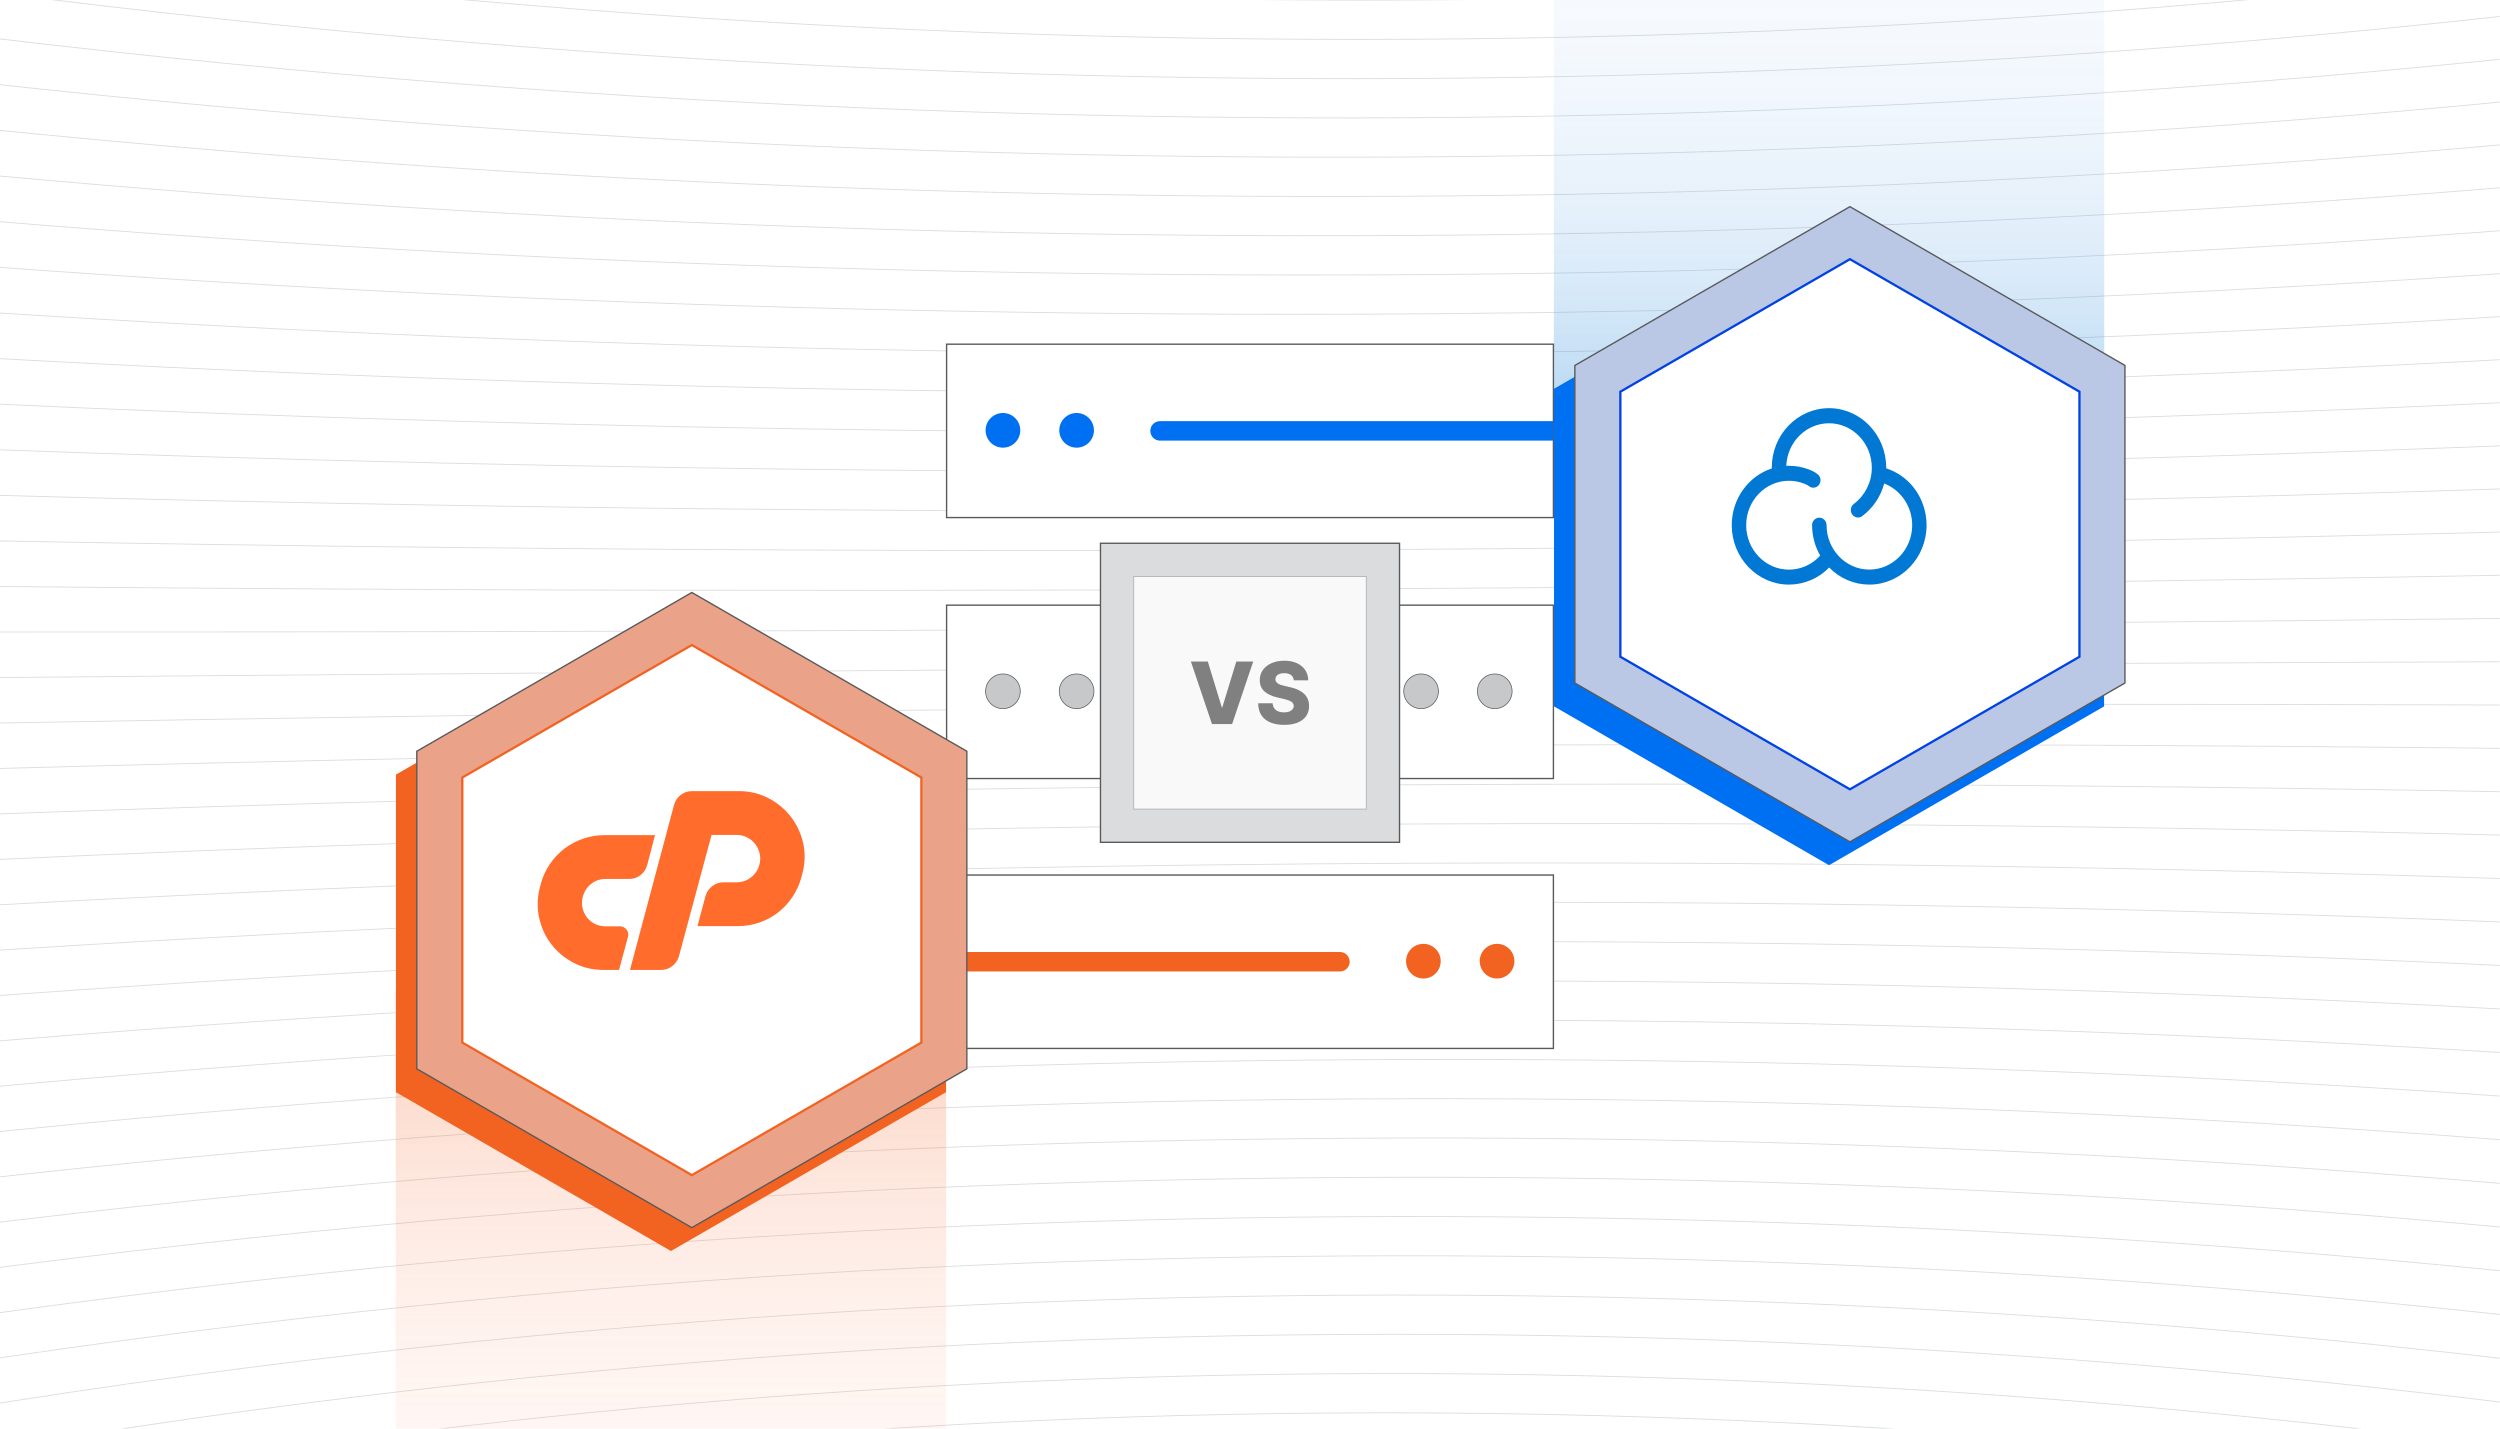 <?xml version="1.0" encoding="UTF-8"?><svg id="Layer_1" xmlns="http://www.w3.org/2000/svg" xmlns:xlink="http://www.w3.org/1999/xlink" viewBox="0 0 350 200"><defs><clipPath id="clippath"><rect width="349.957" height="200" fill="none" stroke-width="0"/></clipPath><clipPath id="clippath-1"><rect x="-75.872" y="-.349" width="501.745" height="200.698" fill="none" stroke-width="0"/></clipPath><linearGradient id="linear-gradient" x1="93.934" y1="335.456" x2="93.934" y2="138.666" gradientUnits="userSpaceOnUse"><stop offset=".001" stop-color="#ffb098" stop-opacity="0"/><stop offset=".277" stop-color="#feaf96" stop-opacity=".009"/><stop offset=".416" stop-color="#feac93" stop-opacity=".041"/><stop offset=".525" stop-color="#fda88c" stop-opacity=".096"/><stop offset=".618" stop-color="#fca283" stop-opacity=".174"/><stop offset=".701" stop-color="#fb9a77" stop-opacity=".275"/><stop offset=".777" stop-color="#f99168" stop-opacity=".4"/><stop offset=".848" stop-color="#f78557" stop-opacity=".548"/><stop offset=".914" stop-color="#f57843" stop-opacity=".72"/><stop offset=".974" stop-color="#f3692c" stop-opacity=".909"/><stop offset="1" stop-color="#f26322"/></linearGradient><filter id="drop-shadow-1" filterUnits="userSpaceOnUse"><feOffset dx="2.921" dy="2.921"/><feGaussianBlur result="blur" stdDeviation="4.381"/><feFlood flood-color="#333" flood-opacity=".08"/><feComposite in2="blur" operator="in"/><feComposite in="SourceGraphic"/></filter><linearGradient id="linear-gradient-2" x1="150.066" y1="45.922" x2="150.066" y2="-150.868" gradientTransform="translate(106 15.411)" gradientUnits="userSpaceOnUse"><stop offset="0" stop-color="#0178d4"/><stop offset=".007" stop-color="#057ad4" stop-opacity=".97"/><stop offset=".059" stop-color="#2588da" stop-opacity=".768"/><stop offset=".116" stop-color="#4196e0" stop-opacity=".584"/><stop offset=".178" stop-color="#5aa1e4" stop-opacity=".425"/><stop offset=".245" stop-color="#6fabe8" stop-opacity=".292"/><stop offset=".321" stop-color="#80b3eb" stop-opacity=".184"/><stop offset=".408" stop-color="#8db9ee" stop-opacity=".101"/><stop offset=".513" stop-color="#96bdef" stop-opacity=".043"/><stop offset=".655" stop-color="#9bc0f0" stop-opacity=".009"/><stop offset=".999" stop-color="#9dc1f1" stop-opacity="0"/></linearGradient><filter id="drop-shadow-2" filterUnits="userSpaceOnUse"><feOffset dx="2.921" dy="2.921"/><feGaussianBlur result="blur-2" stdDeviation="4.381"/><feFlood flood-color="#333" flood-opacity=".08"/><feComposite in2="blur-2" operator="in"/><feComposite in="SourceGraphic"/></filter></defs><g clip-path="url(#clippath)"><rect width="350" height="200" fill="#fff" stroke-width="0"/><g clip-path="url(#clippath-1)"><rect x="-75.872" y="-.349" width="501.745" height="200.698" fill="#fff" stroke-width="0"/><path d="M533.803-48.416s-315.983,112.509-717.246-5.411" fill="none" stroke="#dbdcdd" stroke-miterlimit="10" stroke-width=".125"/><path d="M533.657-40.142s-316.597,105.885-716.871-4.83" fill="none" stroke="#dbdcdd" stroke-miterlimit="10" stroke-width=".125"/><path d="M533.511-31.867s-317.212,99.26-716.495-4.249" fill="none" stroke="#dbdcdd" stroke-miterlimit="10" stroke-width=".125"/><path d="M533.365-23.593s-317.827,92.636-716.12-3.668" fill="none" stroke="#dbdcdd" stroke-miterlimit="10" stroke-width=".125"/><path d="M533.219-15.319s-318.442,86.012-715.745-3.087" fill="none" stroke="#dbdcdd" stroke-miterlimit="10" stroke-width=".125"/><path d="M533.073-7.045S214.017,72.343-182.296-9.551" fill="none" stroke="#dbdcdd" stroke-miterlimit="10" stroke-width=".125"/><path d="M532.928,1.229S213.257,73.992-182.067-.696" fill="none" stroke="#dbdcdd" stroke-miterlimit="10" stroke-width=".125"/><path d="M532.782,9.503s-320.286,66.139-714.619-1.344" fill="none" stroke="#dbdcdd" stroke-miterlimit="10" stroke-width=".125"/><path d="M532.636,17.777s-320.9,59.514-714.244-.763" fill="none" stroke="#dbdcdd" stroke-miterlimit="10" stroke-width=".125"/><path d="M532.49,26.052s-321.515,52.89-713.868-.182" fill="none" stroke="#dbdcdd" stroke-miterlimit="10" stroke-width=".125"/><path d="M532.344,34.326s-322.13,46.266-713.493.399" fill="none" stroke="#dbdcdd" stroke-miterlimit="10" stroke-width=".125"/><path d="M532.198,42.6s-322.744,39.642-713.118.98" fill="none" stroke="#dbdcdd" stroke-miterlimit="10" stroke-width=".125"/><path d="M532.052,50.874s-323.359,33.017-712.742,1.561" fill="none" stroke="#dbdcdd" stroke-miterlimit="10" stroke-width=".125"/><path d="M531.907,59.148s-323.974,26.393-712.367,2.142" fill="none" stroke="#dbdcdd" stroke-miterlimit="10" stroke-width=".125"/><path d="M531.761,67.422s-324.589,19.769-711.992,2.723" fill="none" stroke="#dbdcdd" stroke-miterlimit="10" stroke-width=".125"/><path d="M531.615,75.696s-325.203,13.144-711.616,3.304" fill="none" stroke="#dbdcdd" stroke-miterlimit="10" stroke-width=".125"/><path d="M531.469,83.971s-325.818,6.52-711.241,3.885" fill="none" stroke="#dbdcdd" stroke-miterlimit="10" stroke-width=".125"/><path d="M531.323,92.245s-326.433-.104-710.866,4.466" fill="none" stroke="#dbdcdd" stroke-miterlimit="10" stroke-width=".125"/><path d="M531.177,100.519s-327.047-6.729-710.491,5.047" fill="none" stroke="#dbdcdd" stroke-miterlimit="10" stroke-width=".125"/><path d="M531.031,108.793s-327.662-13.353-710.115,5.628" fill="none" stroke="#dbdcdd" stroke-miterlimit="10" stroke-width=".125"/><path d="M530.885,117.067s-328.277-19.977-709.74,6.209" fill="none" stroke="#dbdcdd" stroke-miterlimit="10" stroke-width=".125"/><path d="M530.74,125.341s-328.891-26.601-709.365,6.79" fill="none" stroke="#dbdcdd" stroke-miterlimit="10" stroke-width=".125"/><path d="M530.594,133.615s-329.506-33.226-708.989,7.371" fill="none" stroke="#dbdcdd" stroke-miterlimit="10" stroke-width=".125"/><path d="M530.448,141.889s-330.121-39.85-708.614,7.952" fill="none" stroke="#dbdcdd" stroke-miterlimit="10" stroke-width=".125"/><path d="M530.302,150.164s-330.736-46.474-708.239,8.533" fill="none" stroke="#dbdcdd" stroke-miterlimit="10" stroke-width=".125"/><path d="M530.156,158.438s-331.35-53.099-707.864,9.114" fill="none" stroke="#dbdcdd" stroke-miterlimit="10" stroke-width=".125"/><path d="M530.01,166.712s-331.965-59.723-707.488,9.695" fill="none" stroke="#dbdcdd" stroke-miterlimit="10" stroke-width=".125"/><path d="M529.864,174.986s-332.58-66.347-707.113,10.276" fill="none" stroke="#dbdcdd" stroke-miterlimit="10" stroke-width=".125"/><path d="M529.718,183.26s-333.194-72.972-706.737,10.857" fill="none" stroke="#dbdcdd" stroke-miterlimit="10" stroke-width=".125"/><path d="M529.573,191.534s-333.809-79.596-706.362,11.438" fill="none" stroke="#dbdcdd" stroke-miterlimit="10" stroke-width=".125"/><path d="M529.427,199.808s-334.424-86.22-705.987,12.018" fill="none" stroke="#dbdcdd" stroke-miterlimit="10" stroke-width=".125"/><path d="M529.281,208.083s-335.038-92.844-705.612,12.6" fill="none" stroke="#dbdcdd" stroke-miterlimit="10" stroke-width=".125"/><path d="M529.135,216.357s-335.653-99.469-705.236,13.181" fill="none" stroke="#dbdcdd" stroke-miterlimit="10" stroke-width=".125"/><path d="M528.989,224.631s-336.268-106.093-704.861,13.761" fill="none" stroke="#dbdcdd" stroke-miterlimit="10" stroke-width=".125"/><path d="M528.843,232.905s-336.882-112.717-704.486,14.342" fill="none" stroke="#dbdcdd" stroke-miterlimit="10" stroke-width=".125"/><path d="M528.697,241.179s-337.497-119.342-704.11,14.924" fill="none" stroke="#dbdcdd" stroke-miterlimit="10" stroke-width=".125"/><path d="M528.552,249.453s-338.112-125.966-703.735,15.505" fill="none" stroke="#dbdcdd" stroke-miterlimit="10" stroke-width=".125"/><rect x="132.523" y="48.186" width="84.955" height="24.273" fill="#fff" stroke="#58595b" stroke-miterlimit="10" stroke-width=".194"/><path d="M162.409,58.957h55.069v2.731h-55.069c-.754,0-1.365-.612-1.365-1.365h0c0-.754.612-1.365,1.365-1.365Z" fill="#0070f3" stroke-width="0"/><circle cx="140.411" cy="60.246" r="2.427" fill="#0070f3" stroke-width="0"/><circle cx="150.727" cy="60.246" r="2.427" fill="#0070f3" stroke-width="0"/><rect x="132.523" y="84.722" width="84.955" height="24.273" fill="#fff" stroke="#58595b" stroke-miterlimit="10" stroke-width=".194"/><circle cx="140.411" cy="96.782" r="2.427" fill="#c6c8c9" stroke="#58595b" stroke-miterlimit="10" stroke-width=".102"/><circle cx="150.727" cy="96.782" r="2.427" fill="#c6c8c9" stroke="#58595b" stroke-miterlimit="10" stroke-width=".102"/><circle cx="198.951" cy="96.782" r="2.427" fill="#c6c8c9" stroke="#58595b" stroke-miterlimit="10" stroke-width=".102"/><circle cx="209.267" cy="96.782" r="2.427" fill="#c6c8c9" stroke="#58595b" stroke-miterlimit="10" stroke-width=".102"/><rect x="132.523" y="122.504" width="84.955" height="24.273" transform="translate(350 269.282) rotate(-180)" fill="#fff" stroke="#58595b" stroke-miterlimit="10" stroke-width=".194"/><path d="M133.888,133.275h55.069v2.731h-55.069c-.754,0-1.365-.612-1.365-1.365h0c0-.754.612-1.365,1.365-1.365Z" transform="translate(321.479 269.282) rotate(-180)" fill="#f26322" stroke-width="0"/><circle cx="209.589" cy="134.565" r="2.427" fill="#f26322" stroke-width="0"/><circle cx="199.273" cy="134.565" r="2.427" fill="#f26322" stroke-width="0"/><polygon points="93.713 138.666 55.406 138.666 55.406 335.456 93.713 335.456 132.463 335.456 132.463 138.666 93.713 138.666" fill="url(#linear-gradient)" opacity=".33" stroke-width="0"/><polygon points="132.439 128.126 132.439 108.444 93.934 86.218 55.43 108.444 55.43 152.907 93.934 175.143 132.439 152.907 132.439 133.66 132.439 133.66 132.439 128.126 132.439 128.126" fill="#f26322" stroke-width="0"/><g filter="url(#drop-shadow-1)"><polygon points="132.439 121.936 132.439 121.936 132.439 102.254 93.934 80.027 55.43 102.254 55.43 146.716 93.934 168.953 132.439 146.716 132.439 127.469 132.439 127.469 132.439 121.936" fill="#eaa388" stroke="#58595b" stroke-miterlimit="10" stroke-width=".194"/><polygon points="126.071 122.358 126.071 122.358 126.071 105.931 93.934 87.381 61.798 105.931 61.798 143.04 93.934 161.599 126.071 143.04 126.071 126.977 126.071 126.977 126.071 122.358" fill="#fff" stroke="#f26322" stroke-miterlimit="10" stroke-width=".323"/></g><polygon points="255.844 -135.456 217.537 -135.456 217.537 61.334 255.844 61.334 294.594 61.334 294.594 -135.456 255.844 -135.456" fill="url(#linear-gradient-2)" opacity=".33" stroke-width="0"/><polygon points="294.57 74.111 294.57 54.429 256.065 32.203 217.561 54.429 217.561 98.892 256.065 121.128 294.57 98.892 294.57 79.645 294.57 79.645 294.57 74.111 294.57 74.111" fill="#0070f3" stroke-width="0"/><g filter="url(#drop-shadow-2)"><polygon points="294.57 67.921 294.57 67.921 294.57 48.239 256.065 26.012 217.561 48.239 217.561 92.701 256.065 114.938 294.57 92.701 294.57 73.454 294.57 73.454 294.57 67.921" fill="#bac8e5" stroke="#58595b" stroke-miterlimit="10" stroke-width=".194"/><polygon points="288.202 68.343 288.202 68.343 288.202 51.916 256.065 33.365 223.929 51.916 223.929 89.025 256.065 107.584 288.202 89.025 288.202 72.962 288.202 72.962 288.202 68.343" fill="#fff" stroke="#0042e3" stroke-miterlimit="10" stroke-width=".323"/></g><path d="M84.63,116.921h7.072l-1.095,4.193c-.167.584-.48,1.054-.939,1.408-.459.355-.991.532-1.596.532h-3.285c-.751,0-1.414.219-1.987.657-.574.438-.975,1.032-1.205,1.784-.146.563-.162,1.095-.047,1.596.115.501.318.944.61,1.33.292.386.667.694,1.127.923.459.23.959.344,1.502.344h2.002c.376,0,.683.152.923.454.24.303.308.641.203,1.017l-1.252,4.631h-2.19c-1.502,0-2.884-.329-4.146-.986-1.262-.657-2.311-1.528-3.145-2.613-.835-1.084-1.403-2.32-1.705-3.708-.303-1.387-.266-2.811.109-4.271l.125-.469c.271-1.001.693-1.924,1.267-2.769.574-.845,1.252-1.565,2.034-2.159.782-.595,1.653-1.058,2.613-1.392.959-.334,1.961-.501,3.004-.501ZM88.197,135.79l6.164-23.093c.167-.584.479-1.053.939-1.408.459-.354.991-.532,1.596-.532h6.54c1.502,0,2.884.329,4.146.986,1.262.657,2.31,1.528,3.145,2.613.834,1.085,1.408,2.321,1.721,3.708.313,1.388.271,2.811-.125,4.271l-.125.469c-.271,1.001-.688,1.924-1.252,2.769-.563.845-1.236,1.57-2.018,2.175-.782.605-1.654,1.075-2.613,1.408-.96.334-1.961.501-3.004.501h-5.664l1.127-4.224c.167-.563.48-1.022.939-1.377.459-.354.991-.532,1.596-.532h1.815c.751,0,1.424-.229,2.018-.688.595-.459.986-1.053,1.173-1.784.146-.521.161-1.033.047-1.533-.115-.501-.318-.944-.61-1.33-.292-.386-.668-.699-1.126-.939-.459-.24-.96-.36-1.502-.36h-3.505l-4.569,16.991c-.167.563-.48,1.022-.939,1.377-.459.355-.981.532-1.565.532h-4.349Z" fill="#ff6c2c" stroke-width="0"/><path d="M267.908,68.245c-.986-1.252-2.323-2.185-3.839-2.679v-.098c0-4.586-3.587-8.324-8.008-8.324-4.425,0-8.013,3.73-8.013,8.325v.114c-3.239,1.061-5.604,4.215-5.604,7.937,0,4.586,3.59,8.325,8.012,8.325,2.122-.005,4.154-.869,5.629-2.396,1.472,1.527,3.502,2.393,5.622,2.396,4.414,0,8.013-3.73,8.013-8.325,0-1.917-.65-3.791-1.811-5.276ZM261.706,79.741c-3.299,0-5.986-2.791-5.986-6.222.008-.565-.447-1.036-1.012-1.049-.559.008-1.014.471-1.014,1.03v.021c0,1.555.417,3.013,1.131,4.259-1.108,1.249-2.7,1.967-4.37,1.97-3.301,0-5.989-2.792-5.989-6.222s2.688-6.22,5.989-6.22c.715,0,1.41.133,2.076.38.008,0,.015.008.023.008.231.081.556.239.656.327.179.164.414.255.656.255.297,0,.578-.137.763-.369.364-.44.314-1.097-.111-1.478-.442-.388-1.131-.653-1.3-.715-.88-.335-1.815-.505-2.757-.504-.128,0-.255,0-.383.008.137-3.314,2.765-5.963,5.989-5.963,3.299,0,5.986,2.791,5.986,6.222.006,1.992-.928,3.873-2.518,5.072-.452.344-.556.989-.239,1.459.195.283.512.442.827.442.203,0,.406-.062.586-.195,1.511-1.132,2.596-2.742,3.078-4.568,2.313.892,3.92,3.215,3.92,5.84-.008,3.421-2.695,6.212-6.004,6.212Z" fill="#0178d4" stroke-width="0"/><path d="M154.066,76.056h41.868v41.868h-41.868v-41.868Z" fill="#dbdcdd" fill-rule="evenodd" stroke="#58595b" stroke-miterlimit="10" stroke-width=".194"/><polygon points="158.718 80.708 191.282 80.708 191.282 113.272 158.718 113.272 158.718 80.708" fill="#f9f9f9" fill-rule="evenodd" stroke="#b1b3b5" stroke-miterlimit="10" stroke-width=".125"/><path d="M169.094,92.617l1.958,6.413h.072l1.958-6.413h2.368l-2.954,8.755h-2.817l-2.954-8.755h2.368Z" fill="gray" stroke-width="0"/><path d="M181.128,95.242c-.028-.314-.155-.558-.378-.734-.224-.175-.543-.263-.956-.263-.273,0-.502.035-.684.107s-.319.169-.41.293c-.091.123-.138.266-.141.425-.006.131.021.247.079.346.059.1.144.188.257.264s.249.142.408.199.339.107.538.149l.752.171c.434.094.816.219,1.148.376s.611.344.838.56c.227.216.399.465.515.748s.177.599.179.949c-.002.552-.142,1.028-.418,1.423s-.673.7-1.19.911c-.517.211-1.141.315-1.871.315-.732,0-1.371-.11-1.914-.329-.545-.219-.968-.552-1.27-1-.303-.447-.458-1.013-.466-1.697h2.026c.018.282.093.517.227.705.133.188.318.331.553.427.235.097.507.146.818.146.285,0,.528-.039.729-.116.201-.077.356-.184.464-.32.108-.137.164-.294.167-.47-.003-.166-.054-.308-.154-.426-.1-.118-.253-.22-.459-.308-.207-.086-.47-.168-.789-.241l-.915-.214c-.758-.174-1.355-.456-1.792-.844-.436-.389-.652-.916-.649-1.58-.003-.541.143-1.016.436-1.423.294-.407.7-.725,1.219-.953.518-.228,1.11-.342,1.774-.342.678,0,1.268.115,1.767.344.501.23.888.551,1.165.964.276.413.417.892.423,1.437h-2.026Z" fill="gray" stroke-width="0"/></g></g></svg>